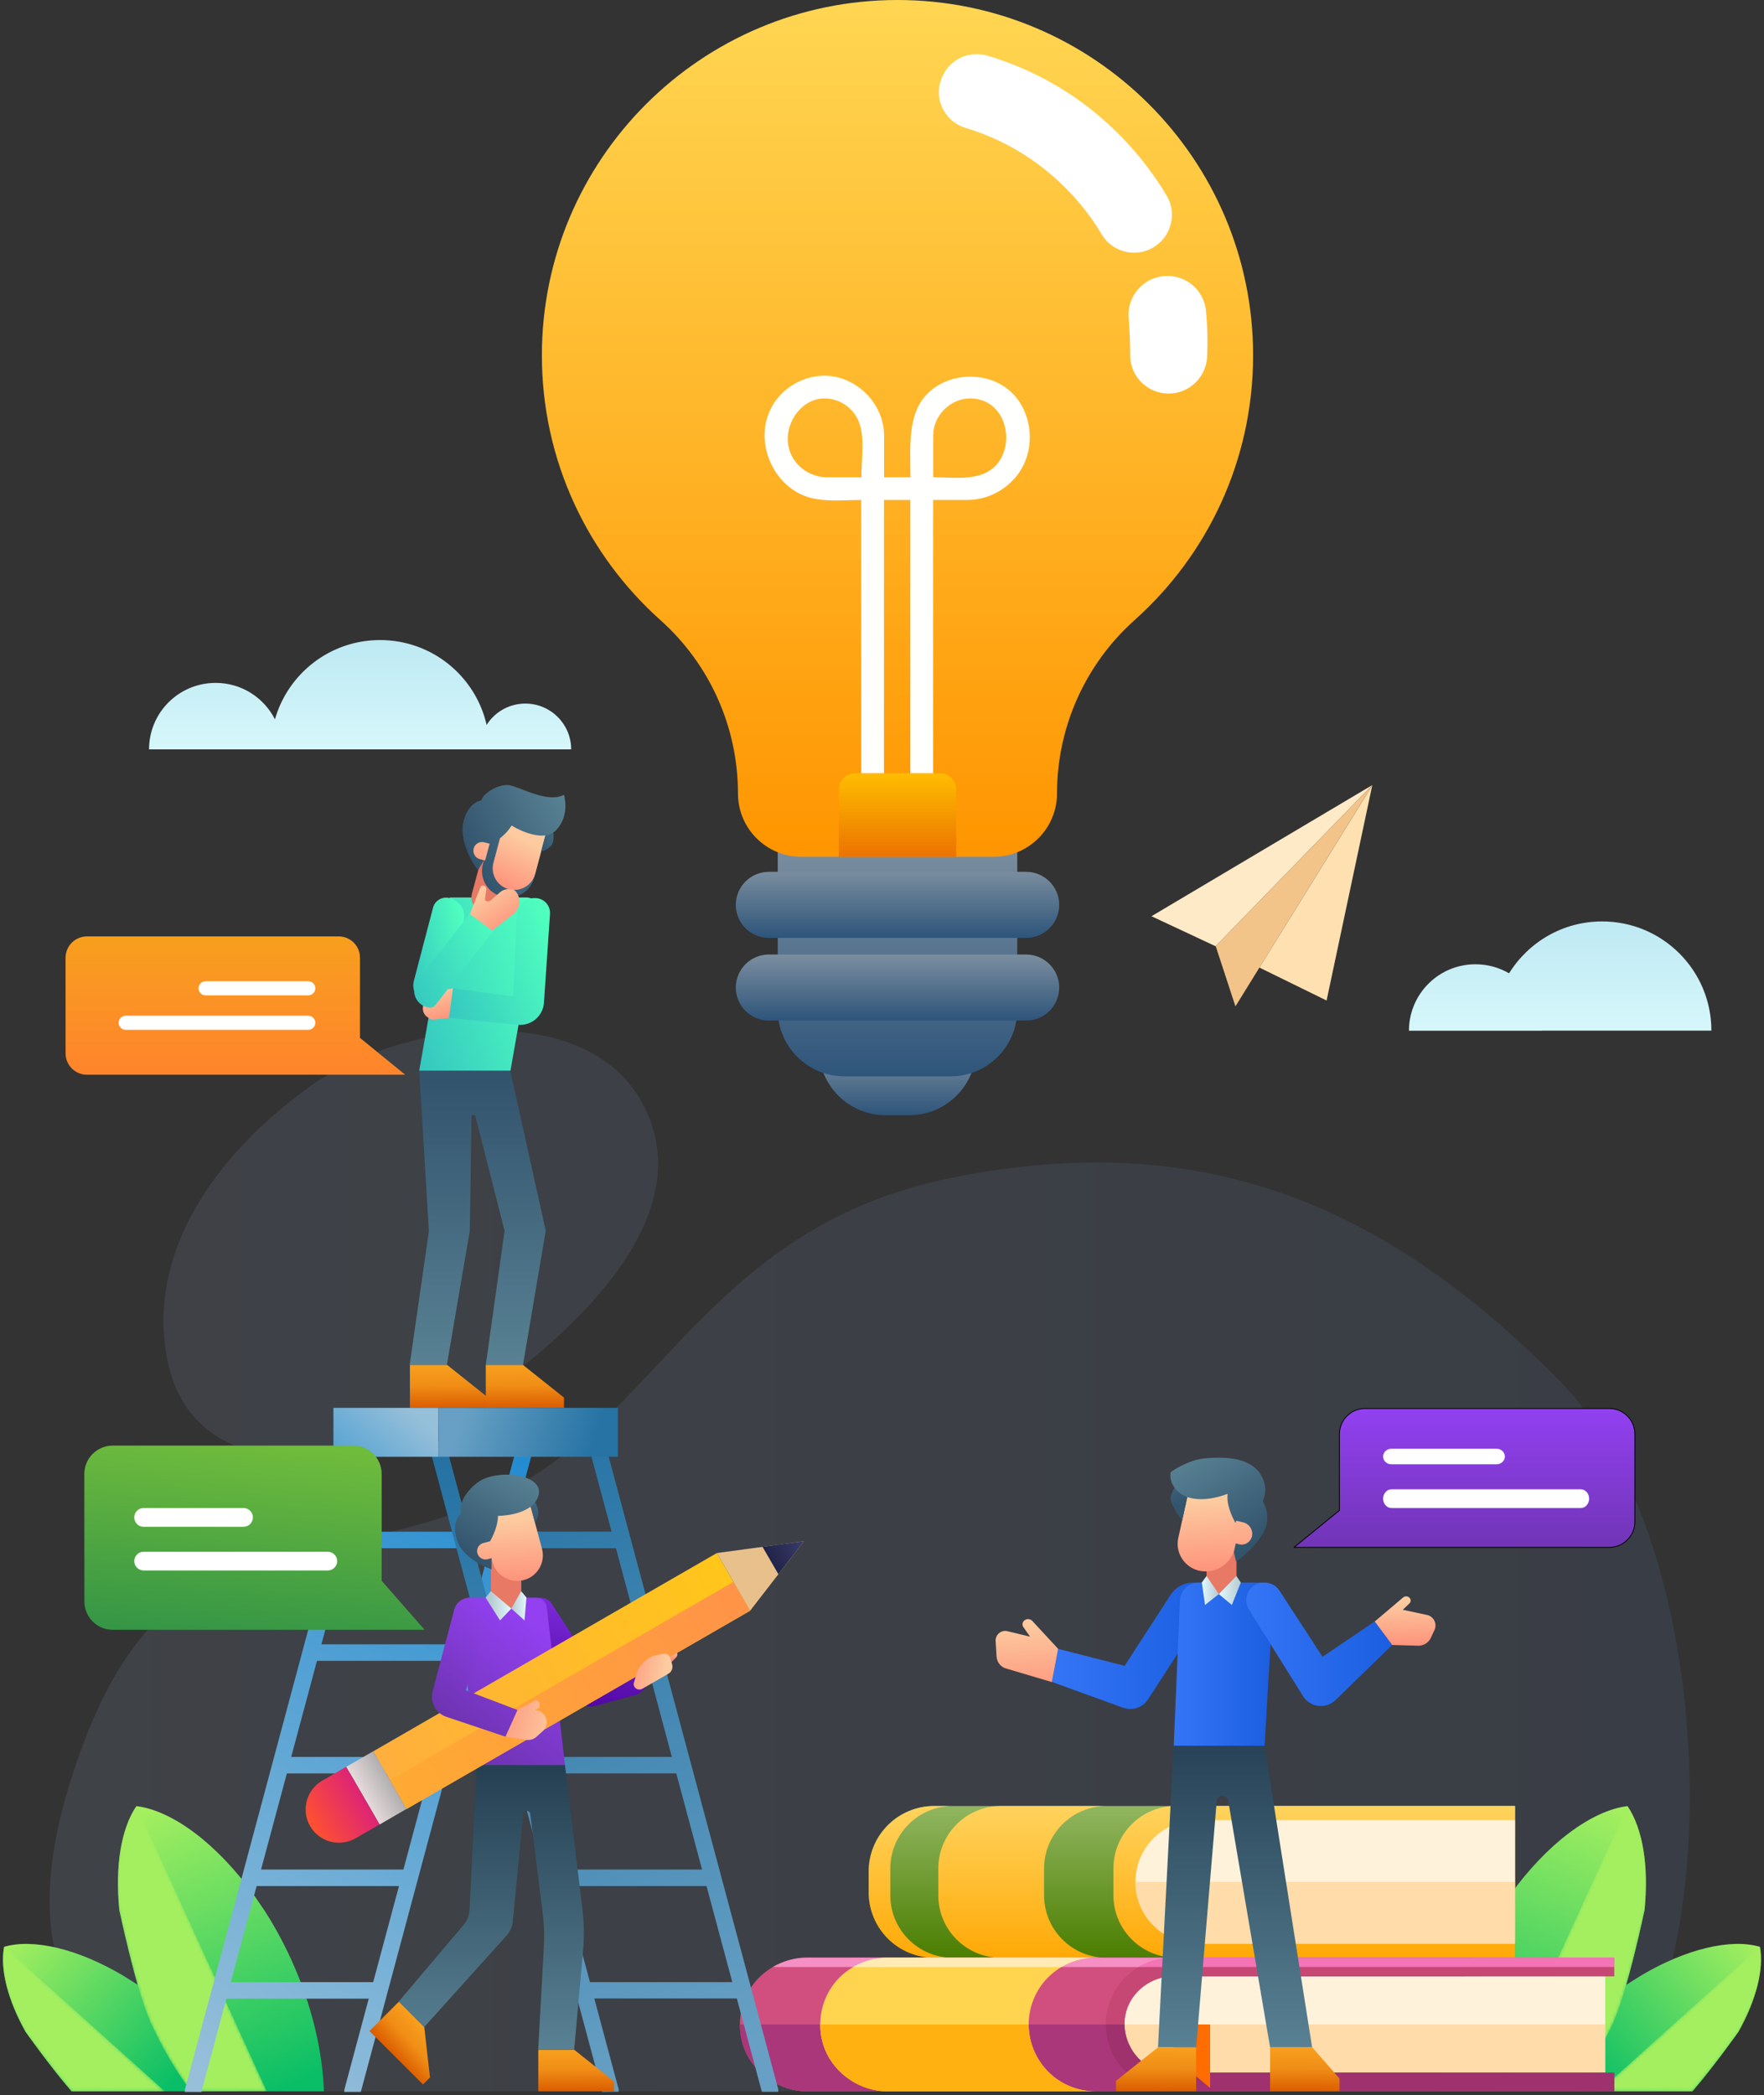 <svg xmlns="http://www.w3.org/2000/svg" width="565" height="671" viewBox="0 0 565 671" fill="none"><rect x="0" y="0" width="565" height="671" fill="#333333" stroke="none"/><path fill-rule="evenodd" clip-rule="evenodd" d="M98.655 669.82C31.948 669.82 0.97 638.531 22.812 569.637C50.735 481.607 96.749 507 157.527 479.884C211.286 455.881 225.383 393.425 304.645 377.283C383.907 361.14 442.869 384.78 499.411 442.126C559.402 502.949 549.146 670.303 504.524 669.789L98.655 669.82ZM53.549 435.294C62.413 481.244 124.007 468.185 150.206 450.379C176.404 432.573 228.499 391.067 204.721 351.557C185.904 320.299 128.545 326.677 98.655 348.413C68.766 370.148 46.984 401.225 53.549 435.294Z" fill="url(#paint0_linear)" fill-opacity="0.1"></path><path fill-rule="evenodd" clip-rule="evenodd" d="M88.067 230.393C92.242 215.732 105.734 205 121.738 205C138.377 205 152.323 216.608 155.863 232.177C158.465 228.066 163.033 225.345 168.266 225.345C176.374 225.345 182.939 231.905 182.939 240.007H156.74H90.336H47.74C47.74 228.247 57.27 218.724 69.038 218.724C77.358 218.694 84.558 223.471 88.067 230.393Z" fill="url(#paint1_linear)"></path><path fill-rule="evenodd" clip-rule="evenodd" d="M493.875 330.092H548.148C548.148 310.774 532.477 295.115 513.146 295.115C500.561 295.115 489.519 301.766 483.347 311.742C480.201 309.898 476.51 308.84 472.577 308.84C460.809 308.84 451.279 318.362 451.279 330.122H493.875V330.092Z" fill="url(#paint2_linear)"></path><path fill-rule="evenodd" clip-rule="evenodd" d="M461.232 669.816C461.625 657.089 465.044 642.186 471.73 627.524C474.271 621.992 477.115 616.793 480.201 611.986L483.74 606.817C495.508 590.493 509.757 579.882 521.284 578.461C526.215 585.777 528.151 597.778 526.759 611.714C526.759 611.714 521.314 637.803 516.655 647.99C512.964 656.031 508.608 663.408 503.858 669.816H461.232Z" fill="url(#paint3_linear)"></path><path fill-rule="evenodd" clip-rule="evenodd" d="M489.276 669.818C493.905 661.293 500.772 652.466 509.546 644.576C513.327 641.19 517.23 638.167 521.193 635.507L525.61 632.726C540.04 624.171 554.41 620.785 563.698 623.536C565.029 630.761 562.518 640.555 556.83 650.743C556.83 650.743 548.874 661.988 542.097 669.818H489.276Z" fill="url(#paint4_linear)"></path><mask id="mask0" maskUnits="userSpaceOnUse" x="512" y="623" width="52" height="47"><path fill-rule="evenodd" clip-rule="evenodd" d="M512.147 669.818L563.637 623.535C564.968 630.76 562.457 640.555 556.77 650.742C556.77 650.742 548.813 661.988 542.037 669.818H512.147Z" fill="url(#paint5_linear)"></path></mask><g mask="url(#mask0)"><path fill-rule="evenodd" clip-rule="evenodd" d="M512.147 669.818L563.637 623.535C564.968 630.76 562.457 640.555 556.77 650.742C556.77 650.742 548.813 661.988 542.037 669.818H512.147Z" fill="url(#paint6_linear)"></path></g><mask id="mask1" maskUnits="userSpaceOnUse" x="479" y="578" width="49" height="92"><path fill-rule="evenodd" clip-rule="evenodd" d="M479.535 669.817L521.253 578.432C526.184 585.747 528.121 597.749 526.729 611.685C526.729 611.685 521.283 637.773 516.625 647.961C512.934 656.002 508.577 663.378 503.828 669.787H479.535V669.817Z" fill="url(#paint7_linear)"></path></mask><g mask="url(#mask1)"><path fill-rule="evenodd" clip-rule="evenodd" d="M479.535 669.817L521.253 578.432C526.184 585.747 528.121 597.749 526.729 611.685C526.729 611.685 521.283 637.773 516.625 647.961C512.934 656.002 508.577 663.378 503.828 669.787H479.535V669.817Z" fill="url(#paint8_linear)"></path></g><path fill-rule="evenodd" clip-rule="evenodd" d="M103.738 669.818C103.344 657.091 99.926 642.188 93.24 627.526C90.699 621.994 87.855 616.795 84.769 611.988L81.23 606.819C69.461 590.494 55.212 579.884 43.686 578.463C38.755 585.779 36.819 597.78 38.211 611.716C38.211 611.716 43.656 637.805 48.315 647.992C52.006 656.033 56.362 663.41 61.112 669.818H103.738Z" fill="url(#paint9_linear)"></path><path fill-rule="evenodd" clip-rule="evenodd" d="M75.724 669.818C71.095 661.293 64.228 652.466 55.455 644.576C51.673 641.19 47.77 638.167 43.807 635.507L39.391 632.726C24.96 624.171 10.59 620.785 1.303 623.536C-0.029 630.761 2.482 640.555 8.17 650.743C8.17 650.743 16.126 661.988 22.903 669.818H75.724Z" fill="url(#paint10_linear)"></path><mask id="mask2" maskUnits="userSpaceOnUse" x="0" y="623" width="53" height="47"><path fill-rule="evenodd" clip-rule="evenodd" d="M52.823 669.818L1.333 623.535C0.002 630.76 2.513 640.555 8.2 650.742C8.2 650.742 16.157 661.988 22.933 669.818H52.823Z" fill="url(#paint11_linear)"></path></mask><g mask="url(#mask2)"><path fill-rule="evenodd" clip-rule="evenodd" d="M52.823 669.818L1.333 623.535C0.002 630.76 2.513 640.555 8.2 650.742C8.2 650.742 16.157 661.988 22.933 669.818H52.823Z" fill="url(#paint12_linear)"></path></g><mask id="mask3" maskUnits="userSpaceOnUse" x="37" y="578" width="49" height="92"><path fill-rule="evenodd" clip-rule="evenodd" d="M85.435 669.817L43.717 578.432C38.785 585.747 36.849 597.749 38.241 611.685C38.241 611.685 43.686 637.773 48.345 647.961C52.036 656.002 56.392 663.378 61.142 669.787H85.435V669.817Z" fill="url(#paint13_linear)"></path></mask><g mask="url(#mask3)"><path fill-rule="evenodd" clip-rule="evenodd" d="M85.435 669.817L43.717 578.432C38.785 585.747 36.849 597.749 38.241 611.685C38.241 611.685 43.686 637.773 48.345 647.961C52.036 656.002 56.392 663.378 61.142 669.787H85.435V669.817Z" fill="url(#paint14_linear)"></path></g><path fill-rule="evenodd" clip-rule="evenodd" d="M485.253 578.434V627.013C485.253 627.013 351.839 627.013 299.199 627.013C293.633 627.013 288.278 624.807 284.345 620.877C280.413 616.947 278.204 611.596 278.204 606.034C278.204 603.827 278.204 601.62 278.204 599.413C278.204 593.851 280.413 588.5 284.345 584.57C288.278 580.64 293.633 578.434 299.199 578.434C351.869 578.434 485.253 578.434 485.253 578.434Z" fill="url(#paint15_linear)"></path><path fill-rule="evenodd" clip-rule="evenodd" d="M376.646 627.012C365.604 627.012 356.619 618.064 356.619 607V598.415C356.619 587.381 365.574 578.402 376.646 578.402H485.283V627.012H376.646Z" fill="url(#paint16_linear)"></path><path fill-rule="evenodd" clip-rule="evenodd" d="M299.23 578.434H305.19C294.147 578.434 285.162 587.382 285.162 598.446V607.031C285.162 618.065 294.117 627.044 305.19 627.044H299.23C293.663 627.044 288.309 624.837 284.376 620.907C280.443 616.977 278.235 611.626 278.235 606.064C278.235 603.857 278.235 601.65 278.235 599.444C278.235 593.881 280.443 588.53 284.376 584.601C288.309 580.64 293.663 578.434 299.23 578.434Z" fill="url(#paint17_linear)"></path><path fill-rule="evenodd" clip-rule="evenodd" d="M354.441 578.434C343.398 578.434 334.413 587.382 334.413 598.446V607.031C334.413 618.065 343.368 627.044 354.441 627.044H320.558C309.516 627.044 300.531 618.096 300.531 607.031V598.446C300.531 587.412 309.485 578.434 320.558 578.434H354.441Z" fill="url(#paint18_linear)"></path><path fill-rule="evenodd" clip-rule="evenodd" d="M405.9 627.012V669.818H258.359C249.948 669.787 241.629 664.406 238.422 656.244C235.881 649.775 236.728 642.066 240.691 636.323C244.594 630.609 251.37 627.042 258.359 627.012H405.9Z" fill="#D14F7F"></path><path opacity="0.8" fill-rule="evenodd" clip-rule="evenodd" d="M405.9 630.005H247.498C250.765 628.101 254.516 627.013 258.358 626.982H405.87L405.9 630.005Z" fill="#FF9FD4"></path><path fill-rule="evenodd" clip-rule="evenodd" d="M405.9 648.416V669.819H258.359C249.948 669.789 241.629 664.408 238.422 656.246C237.454 653.767 236.97 651.076 236.97 648.416H405.9Z" fill="#AA3779"></path><path fill-rule="evenodd" clip-rule="evenodd" d="M350.901 627.012C345.214 627.012 339.768 629.279 335.745 633.269C331.721 637.29 329.482 642.731 329.482 648.415C329.482 654.098 331.751 659.539 335.745 663.56C339.768 667.581 345.214 669.818 350.901 669.818C391.802 669.818 284.103 669.818 284.103 669.818C275.693 669.787 267.374 664.406 264.167 656.244C261.626 649.775 262.473 642.066 266.436 636.323C270.339 630.609 277.115 627.042 284.103 627.012C284.103 627.012 391.802 627.012 350.901 627.012Z" fill="#FFD44E"></path><path opacity="0.8" fill-rule="evenodd" clip-rule="evenodd" d="M273.212 630.005C276.48 628.101 280.231 627.013 284.073 626.982C284.073 626.982 391.772 626.982 350.871 626.982C346.998 626.982 343.217 628.04 339.919 630.005H273.212Z" fill="#FFF1CB"></path><path fill-rule="evenodd" clip-rule="evenodd" d="M329.482 648.416C329.482 654.099 331.751 659.541 335.744 663.561C339.768 667.582 345.214 669.819 350.901 669.819C391.802 669.819 284.103 669.819 284.103 669.819C275.693 669.789 267.374 664.408 264.167 656.246C263.199 653.767 262.715 651.076 262.715 648.416H329.482Z" fill="#FFB112"></path><path fill-rule="evenodd" clip-rule="evenodd" d="M485.253 582.967H383.453C372.532 582.967 363.668 591.824 363.668 602.737C363.668 613.65 372.532 622.508 383.453 622.508C417.911 622.508 485.253 622.508 485.253 622.508V582.967Z" fill="#FFF2DA"></path><path fill-rule="evenodd" clip-rule="evenodd" d="M363.789 604.793V602.707H485.253V622.478H383.453C373.258 622.478 364.848 614.739 363.789 604.793Z" fill="#FFDCA9"></path><path fill-rule="evenodd" clip-rule="evenodd" d="M514.144 632.998C514.144 632.998 414.613 632.998 375.587 632.998C371.503 632.998 367.57 634.63 364.666 637.502C361.762 640.404 360.158 644.304 360.158 648.415C360.158 652.496 361.792 656.426 364.666 659.328C367.57 662.231 371.473 663.833 375.587 663.833C414.613 663.833 514.144 663.833 514.144 663.833V632.998Z" fill="#FFF2DA"></path><path fill-rule="evenodd" clip-rule="evenodd" d="M360.31 650.472V648.416H514.174V663.833H375.617C371.533 663.833 367.6 662.201 364.696 659.329C362.276 656.911 360.733 653.797 360.31 650.472Z" fill="#FFDCA9"></path><path fill-rule="evenodd" clip-rule="evenodd" d="M517.048 663.832V669.818H375.557C367.147 669.787 358.827 664.406 355.621 656.244C353.079 649.775 353.926 642.066 357.89 636.323C361.792 630.609 368.569 627.042 375.557 627.012H517.048V632.997H511.058H375.557C368.932 633.028 362.609 637.713 360.733 644.122C358.706 651.105 362.306 659.358 369.204 662.472C371.201 663.379 373.379 663.832 375.557 663.832H517.048Z" fill="#C74774"></path><path opacity="0.8" fill-rule="evenodd" clip-rule="evenodd" d="M517.048 630.005H364.666C367.933 628.101 371.685 627.013 375.527 626.982H517.018L517.048 630.005Z" fill="#FF80C7"></path><path fill-rule="evenodd" clip-rule="evenodd" d="M360.158 648.416C360.249 654.22 363.668 659.994 369.204 662.473C371.201 663.38 373.379 663.833 375.557 663.833H517.048V669.819H375.557C367.147 669.789 358.827 664.408 355.621 656.246C354.652 653.767 354.168 651.076 354.168 648.416H360.158Z" fill="#9E316E"></path><path fill-rule="evenodd" clip-rule="evenodd" d="M375.92 648.416H387.597V668.761L381.759 663.833L375.92 668.761V648.416Z" fill="#FF6C00"></path><path fill-rule="evenodd" clip-rule="evenodd" d="M172.471 292.093C172.683 290.944 172.35 289.765 171.594 288.858C170.838 287.951 169.718 287.438 168.569 287.438H144.064L134.262 342.97H163.486C163.486 342.97 170.112 305.424 172.471 292.093Z" fill="url(#paint19_linear)"></path><path fill-rule="evenodd" clip-rule="evenodd" d="M134.263 342.971L137.379 394.211L131.207 437.168H143.127L150.478 394.211C150.478 394.211 150.932 362.288 151.022 357.632C151.022 357.33 151.295 357.058 151.597 357.058C151.93 357.058 152.202 357.27 152.293 357.602C153.473 362.167 161.611 394.211 161.611 394.211L155.591 437.168H167.51L174.801 394.211L163.456 342.971H134.263Z" fill="url(#paint20_linear)"></path><path fill-rule="evenodd" clip-rule="evenodd" d="M164.606 275.014L154.865 272.414C154.865 272.414 152.656 280.637 151.174 286.139C150.448 288.829 152.051 291.58 154.744 292.306C157.436 293.031 160.189 291.429 160.915 288.738C162.397 283.267 164.606 275.014 164.606 275.014Z" fill="#E87965"></path><path fill-rule="evenodd" clip-rule="evenodd" d="M158.979 260.715L175.376 265.098C175.376 265.098 172.956 274.107 171.08 281.15C169.87 285.685 165.211 288.375 160.673 287.136C156.135 285.927 153.443 281.271 154.683 276.737C156.559 269.723 158.979 260.715 158.979 260.715Z" fill="url(#paint21_linear)"></path><path fill-rule="evenodd" clip-rule="evenodd" d="M161.52 263.314L174.892 266.882C174.892 266.882 172.925 274.197 171.413 279.911C170.414 283.599 166.633 285.775 162.942 284.808C159.251 283.81 157.073 280.032 158.041 276.344C159.554 270.63 161.52 263.314 161.52 263.314Z" fill="url(#paint22_linear)"></path><path fill-rule="evenodd" clip-rule="evenodd" d="M177.161 266.125C177.161 266.125 177.796 269.511 176.465 270.962C175.134 272.413 173.319 272.685 173.319 272.685L175.073 266.125H177.161Z" fill="url(#paint23_linear)"></path><path fill-rule="evenodd" clip-rule="evenodd" d="M157.375 270.388C157.375 270.388 161.792 267.97 163.849 264.403C163.849 264.403 173.682 270.6 178.189 265.824C182.667 261.047 180.64 254.548 180.64 254.548C175.315 257.42 166.3 251.887 163.063 251.464C159.523 251.011 154.501 254.306 154.199 256.331C154.199 256.331 149.661 256.845 148.3 263.828C147.422 268.333 150.175 275.134 153.14 278.702L154.985 275.497L157.375 270.388Z" fill="url(#paint24_linear)"></path><path fill-rule="evenodd" clip-rule="evenodd" d="M156.831 270.238C156.831 270.238 156.045 270.026 155.137 269.784C154.411 269.603 153.655 269.693 153.019 270.056C152.384 270.419 151.9 271.023 151.718 271.749C151.537 272.475 151.628 273.23 151.991 273.865C152.354 274.5 152.959 274.984 153.685 275.165C154.592 275.407 155.379 275.618 155.379 275.618L156.831 270.238Z" fill="url(#paint25_linear)"></path><path fill-rule="evenodd" clip-rule="evenodd" d="M143.217 437.168L156.347 447.628V450.892H131.298V437.168H143.217Z" fill="url(#paint26_linear)"></path><path fill-rule="evenodd" clip-rule="evenodd" d="M167.51 437.168L180.64 447.628V450.892H155.591V437.168H167.51Z" fill="url(#paint27_linear)"></path><path fill-rule="evenodd" clip-rule="evenodd" d="M143.429 287.529C145.153 287.771 146.726 288.738 147.695 290.189C148.663 291.64 148.935 293.454 148.451 295.147C146.333 302.614 143.036 314.252 141.644 319.21C141.251 320.631 139.98 321.598 138.498 321.628C136.622 321.659 134.837 320.812 133.657 319.331C132.508 317.85 132.084 315.915 132.568 314.101C134.474 306.816 137.257 296.205 138.71 290.673C139.254 288.617 141.281 287.257 143.429 287.529Z" fill="url(#paint28_linear)"></path><path fill-rule="evenodd" clip-rule="evenodd" d="M172.018 287.68C170.414 287.468 168.811 287.921 167.571 288.98C166.33 290.007 165.604 291.519 165.513 293.121C165.12 302.523 164.394 319.149 164.394 319.149L145.063 316.549L143.792 325.981C143.792 325.981 156.952 327.311 165.816 328.218C167.873 328.43 169.93 327.795 171.534 326.465C173.107 325.135 174.105 323.2 174.226 321.144C174.801 312.71 175.708 299.59 176.162 292.758C176.344 290.219 174.529 288.012 172.018 287.68Z" fill="url(#paint29_linear)"></path><path fill-rule="evenodd" clip-rule="evenodd" d="M145.063 316.551C145.063 316.551 142.763 316.883 140.434 317.246C137.56 317.669 135.442 320.118 135.442 323.02C135.442 324.169 136.017 325.227 136.985 325.831C137.197 325.952 137.409 326.104 137.59 326.224C138.014 326.497 138.528 326.617 139.042 326.557C140.555 326.376 143.792 326.013 143.792 326.013L145.063 316.551Z" fill="url(#paint30_linear)"></path><path fill-rule="evenodd" clip-rule="evenodd" d="M161.611 293.454C161.611 293.454 143.61 316.58 139.526 321.84C139.012 322.505 138.195 322.838 137.378 322.717C135.442 322.445 133.778 321.175 133.052 319.361C132.326 317.547 132.599 315.492 133.809 313.95C140.615 305.244 150.932 292.033 150.932 292.033L161.611 293.454Z" fill="url(#paint31_linear)"></path><path fill-rule="evenodd" clip-rule="evenodd" d="M150.478 292.759C150.478 292.759 152.989 286.471 153.897 284.203C154.078 283.75 154.592 283.508 155.046 283.689C155.53 283.871 155.833 284.355 155.772 284.868C155.621 286.108 155.318 288.224 155.318 288.224C155.53 288.496 155.833 288.677 156.196 288.708C156.529 288.738 156.892 288.647 157.134 288.405C157.981 287.68 159.221 286.592 160.129 285.806C160.915 285.11 161.944 284.748 163.003 284.778C163.214 284.778 163.396 284.778 163.608 284.778C164.273 284.778 164.878 285.11 165.302 285.624C167.026 287.861 166.603 291.035 164.394 292.789C161.339 295.177 157.648 298.079 157.648 298.079L150.478 292.759Z" fill="url(#paint32_linear)"></path><path fill-rule="evenodd" clip-rule="evenodd" d="M59.206 670C59.206 669.697 59.206 669.395 59.267 669.123L114.387 463.528C114.538 463.165 114.689 462.772 114.931 462.5C115.325 462.047 115.869 461.744 116.444 461.624C116.837 461.563 117.23 461.624 117.624 461.654C117.987 461.805 118.38 461.956 118.652 462.198C119.106 462.591 119.409 463.135 119.53 463.709C119.62 464.223 119.56 464.374 119.499 464.888L112.632 490.584H158.223L165.483 463.528C165.635 463.165 165.786 462.772 166.028 462.5C166.421 462.047 166.966 461.744 167.54 461.624C167.934 461.563 168.327 461.624 168.72 461.654C169.204 461.835 169.356 461.865 169.749 462.198C170.354 462.712 170.687 463.498 170.656 464.314C170.656 464.526 170.596 464.707 170.566 464.888L124.128 638.107C124.128 638.137 124.098 638.198 124.098 638.228L115.567 670H110.272C110.272 669.697 110.272 669.425 110.333 669.123L118.108 640.132H72.517L64.5 670.03L59.206 670ZM127.789 604.068H82.198L73.939 634.842H119.53L127.789 604.068ZM137.469 568.003H91.879L83.62 598.778H129.21L137.469 568.003ZM147.12 531.939H101.529L93.27 562.713H138.861L147.12 531.939ZM156.801 495.874H111.21L102.951 526.649H148.542L156.801 495.874Z" fill="url(#paint33_linear)"></path><path fill-rule="evenodd" clip-rule="evenodd" d="M192.892 669.999L137.893 464.888C137.802 464.374 137.742 464.223 137.863 463.709C138.014 462.923 138.528 462.228 139.224 461.865C139.708 461.623 139.859 461.623 140.374 461.562C140.585 461.562 140.767 461.593 140.979 461.593C141.735 461.835 142.461 462.258 142.824 462.953C142.915 463.134 142.975 463.316 143.036 463.497L150.296 490.553H195.887L188.99 464.888C188.899 464.374 188.838 464.223 188.959 463.709C189.111 462.923 189.625 462.228 190.321 461.865C190.805 461.623 190.956 461.623 191.47 461.562C191.682 461.562 191.863 461.593 192.075 461.593C192.832 461.835 193.558 462.258 193.921 462.953C194.011 463.134 194.072 463.316 194.132 463.497L249.253 669.093C249.283 669.395 249.313 669.697 249.283 669.969H244.019L236.002 640.072H190.351L198.126 669.062C198.156 669.365 198.186 669.667 198.186 669.939L192.892 669.999ZM226.291 604.067H180.7L188.959 634.842H234.55L226.291 604.067ZM216.61 568.003H171.019L179.278 598.777H224.869L216.61 568.003ZM206.96 531.938H161.339L169.598 562.713H215.188L206.96 531.938ZM197.279 495.874H151.688L159.947 526.648H205.538L197.279 495.874Z" fill="url(#paint34_linear)"></path><path d="M140.434 450.922H106.793V466.581H140.434V450.922Z" fill="url(#paint35_linear)"></path><path d="M197.914 450.922H140.464V466.581H197.914V450.922Z" fill="url(#paint36_linear)"></path><path fill-rule="evenodd" clip-rule="evenodd" d="M312.662 335.826H262.261C262.261 341.509 264.5 346.921 268.523 350.941C272.547 354.962 277.962 357.199 283.65 357.199H291.243C296.93 357.199 302.346 354.962 306.369 350.941C310.393 346.921 312.662 341.479 312.662 335.826Z" fill="url(#paint37_linear)"></path><path fill-rule="evenodd" clip-rule="evenodd" d="M325.822 271.527H249.101V323.372C249.101 335.192 258.691 344.745 270.49 344.745H304.433C316.262 344.745 325.822 335.162 325.822 323.372V271.527Z" fill="url(#paint38_linear)"></path><path fill-rule="evenodd" clip-rule="evenodd" d="M236.365 254.115C236.365 232.923 227.35 212.76 211.558 198.642C188.233 177.783 173.561 147.493 173.561 113.817C173.561 50.998 224.597 0 287.461 0C350.326 0 401.362 50.998 401.362 113.817C401.362 147.523 386.69 177.814 363.365 198.642C347.573 212.76 338.558 232.954 338.558 254.115C338.558 265.33 329.452 274.429 318.228 274.429C300.379 274.429 274.574 274.429 256.755 274.429C245.471 274.46 236.365 265.36 236.365 254.115Z" fill="url(#paint39_linear)"></path><path fill-rule="evenodd" clip-rule="evenodd" d="M361.489 101.784C361.036 95.919 364.726 90.538 370.384 88.876H370.414C373.953 87.848 377.795 88.422 380.851 90.478C383.906 92.533 385.903 95.859 386.266 99.547C386.508 102.026 386.659 104.505 386.72 106.983C386.78 109.432 386.75 111.85 386.629 114.299C386.448 118.048 384.542 121.524 381.486 123.731C378.431 125.938 374.528 126.603 370.928 125.575C365.604 124.063 361.943 119.227 361.973 113.694C362.004 109.704 361.792 105.472 361.489 101.784Z" fill="white"></path><path fill-rule="evenodd" clip-rule="evenodd" d="M301.196 26.361C302.013 23.186 304.1 20.466 306.944 18.864C309.818 17.261 313.206 16.899 316.322 17.836C326.699 20.95 336.592 25.726 345.456 32.044C356.831 40.146 366.511 50.666 373.651 62.607C375.527 65.72 375.89 69.529 374.619 72.945C373.379 76.361 370.656 79.052 367.207 80.261C361.792 82.135 355.802 79.989 352.867 75.061C344.518 61.065 331.6 49.759 316.413 43.501C314.053 42.534 311.664 41.687 309.243 40.962C303.072 39.087 299.472 32.709 301.075 26.482C301.166 26.451 301.166 26.421 301.196 26.361Z" fill="white"></path><path fill-rule="evenodd" clip-rule="evenodd" d="M339.254 289.817C339.254 283.982 334.504 279.236 328.665 279.236C308.789 279.236 266.133 279.236 246.257 279.236C240.419 279.236 235.669 283.982 235.669 289.817C235.669 295.651 240.419 300.397 246.257 300.397H328.665C334.504 300.397 339.254 295.651 339.254 289.817Z" fill="url(#paint40_linear)"></path><path fill-rule="evenodd" clip-rule="evenodd" d="M339.254 316.297C339.254 310.463 334.504 305.717 328.665 305.717H246.257C240.419 305.717 235.669 310.463 235.669 316.297C235.669 322.132 240.419 326.878 246.257 326.878H328.665C334.504 326.878 339.254 322.132 339.254 316.297Z" fill="url(#paint41_linear)"></path><path fill-rule="evenodd" clip-rule="evenodd" d="M306.278 252.876C306.278 249.974 303.919 247.646 301.045 247.646C293.875 247.646 281.078 247.646 273.908 247.646C271.004 247.646 268.675 250.004 268.675 252.876V274.461H306.309C306.278 274.461 306.278 260.676 306.278 252.876Z" fill="url(#paint42_linear)"></path><path fill-rule="evenodd" clip-rule="evenodd" d="M264.288 120.316C274.241 120.498 283.105 129.144 283.166 139.422V152.874H291.606C291.606 143.201 290.608 133.164 296.567 126.604C303.526 118.956 317.018 118.533 324.4 126.09C330.027 131.834 331.388 141.205 328.03 148.521C324.884 155.414 317.623 160.099 309.939 160.129H298.867V247.615H291.576V160.129H283.135V247.615H275.844V160.129C269.854 160.129 263.683 160.885 258.298 159.041C247.891 155.474 241.72 142.233 246.56 131.562C249.555 124.911 256.543 120.377 263.985 120.316C264.106 120.316 264.197 120.316 264.288 120.316ZM263.895 127.602C255.424 127.753 249.343 138.485 253.851 146.465C256.029 150.335 260.325 152.844 264.863 152.874H275.905C275.905 146.798 277.055 140.087 275.088 135.099C273.303 130.625 268.947 127.572 263.895 127.602ZM310.574 127.602C304.433 127.723 298.927 132.983 298.897 139.452V152.874C305.522 152.874 312.964 154.083 317.956 150.002C325.67 143.684 322.917 127.813 310.907 127.602C310.726 127.602 310.726 127.602 310.574 127.602Z" fill="#FFFFFE"></path><path fill-rule="evenodd" clip-rule="evenodd" d="M382.122 506.88C379.218 506.88 376.525 508.361 374.952 510.78C370.172 518.186 360.219 533.543 360.219 533.543L338.921 528.101L336.894 538.682C336.894 538.682 351.627 544.002 359.674 546.935C362.669 548.023 366.028 546.905 367.752 544.214C373.681 535.085 386.418 515.405 386.418 515.405V506.85C386.448 506.88 384.3 506.88 382.122 506.88Z" fill="url(#paint43_linear)"></path><path fill-rule="evenodd" clip-rule="evenodd" d="M407.867 511.051C407.927 509.962 407.534 508.904 406.808 508.118C406.052 507.332 405.023 506.879 403.934 506.879H383.967C380.7 506.879 378.038 509.448 377.917 512.683C377.342 526.287 375.95 559.117 375.95 559.117H405.053C405.023 559.117 407.141 523.445 407.867 511.051Z" fill="url(#paint44_linear)"></path><path fill-rule="evenodd" clip-rule="evenodd" d="M375.92 559.117L370.898 655.733H383.12C383.12 655.733 388.777 587.927 389.715 576.772C389.776 575.895 390.532 575.23 391.409 575.23C391.5 575.23 391.591 575.23 391.712 575.23C392.529 575.23 393.255 575.834 393.376 576.651C395.191 587.382 406.808 655.763 406.808 655.763H420.27L405.023 559.147H375.92V559.117Z" fill="url(#paint45_linear)"></path><path fill-rule="evenodd" clip-rule="evenodd" d="M396.038 487.832H386.448V506.877L390.381 510.565L396.038 506.877V487.832Z" fill="#E87965"></path><path fill-rule="evenodd" clip-rule="evenodd" d="M390.381 510.566L394.556 514.042L397.43 506.848L396.008 504.762L390.381 510.566Z" fill="url(#paint46_linear)"></path><path fill-rule="evenodd" clip-rule="evenodd" d="M390.381 510.566L385.964 514.042L384.935 506.848L386.448 504.762L390.381 510.566Z" fill="url(#paint47_linear)"></path><path fill-rule="evenodd" clip-rule="evenodd" d="M399.638 476.95L381.547 473.746C381.547 473.746 379.187 484.448 377.402 492.579C376.888 494.937 377.342 497.386 378.703 499.381C380.034 501.376 382.152 502.737 384.512 503.16C389.564 504.037 394.435 500.802 395.524 495.784C397.278 487.682 399.638 476.95 399.638 476.95Z" fill="url(#paint48_linear)"></path><path fill-rule="evenodd" clip-rule="evenodd" d="M376.253 476.438C376.253 476.438 374.589 478.795 375.073 480.821C375.557 482.846 378.612 487.048 378.612 487.048L380.549 478.191L376.253 476.438Z" fill="url(#paint49_linear)"></path><path fill-rule="evenodd" clip-rule="evenodd" d="M396.855 489.647C396.855 489.647 392.559 483.511 393.194 478.432C393.194 478.432 383.423 482.604 377.645 478.009C375.89 476.618 374.438 474.109 374.982 471.479C374.982 471.479 380.398 467.519 386.115 467.065C391.803 466.612 399.971 466.491 403.692 472.114C406.717 476.709 404.448 480.82 404.448 480.82C404.448 480.82 407.353 485.204 405.053 490.101C402.573 495.452 395.917 500.167 395.917 500.167L395.191 497.144L396.855 489.647Z" fill="url(#paint50_linear)"></path><path fill-rule="evenodd" clip-rule="evenodd" d="M395.947 487.047C395.947 487.047 397.006 487.319 398.246 487.621C399.245 487.863 400.062 488.498 400.576 489.375C401.09 490.251 401.211 491.309 400.939 492.277C400.425 494 398.64 495.058 396.885 494.604C395.403 494.242 393.981 493.879 393.981 493.879L395.947 487.047Z" fill="url(#paint51_linear)"></path><path fill-rule="evenodd" clip-rule="evenodd" d="M338.921 528.1C338.921 528.1 333.264 521.993 330.662 519.182C330.329 518.819 329.845 518.607 329.361 518.577C328.847 518.547 328.363 518.758 328 519.091C327.425 519.635 327.334 520.512 327.788 521.147C328.666 522.386 329.936 524.2 329.936 524.2C329.936 524.2 325.913 523.233 322.676 522.447C321.738 522.205 320.739 522.447 319.983 523.081C319.227 523.716 318.834 524.653 318.894 525.621C318.985 527.253 319.106 529.097 319.197 530.609C319.318 532.362 320.497 533.904 322.222 534.387C327.183 535.869 336.894 538.741 336.894 538.741L338.921 528.1Z" fill="url(#paint52_linear)"></path><path fill-rule="evenodd" clip-rule="evenodd" d="M370.898 655.732L357.436 666.464V669.82H383.12V655.732H370.898Z" fill="url(#paint53_linear)"></path><path fill-rule="evenodd" clip-rule="evenodd" d="M406.808 655.732V669.82H429.043V665.739L420.3 655.732H406.808Z" fill="url(#paint54_linear)"></path><path fill-rule="evenodd" clip-rule="evenodd" d="M405.053 506.88C406.989 506.88 408.774 507.847 409.803 509.449C413.796 515.616 423.598 530.641 423.598 530.641L440.328 519.304L445.924 526.832C445.924 526.832 434.943 537.503 427.803 544.486C426.321 545.907 424.294 546.602 422.267 546.36C420.24 546.119 418.425 544.97 417.336 543.216C412.586 535.629 405.114 523.658 400.031 515.526C398.942 513.772 398.882 511.566 399.88 509.782C400.878 507.968 402.784 506.85 404.841 506.85C404.902 506.88 404.962 506.88 405.053 506.88Z" fill="url(#paint55_linear)"></path><path fill-rule="evenodd" clip-rule="evenodd" d="M440.328 519.334C440.328 519.334 446.681 513.953 449.434 511.625C449.736 511.353 450.16 511.232 450.583 511.293C451.007 511.353 451.37 511.565 451.612 511.927C451.975 512.441 451.884 513.137 451.43 513.56C450.583 514.376 449.313 515.585 449.313 515.585C449.313 515.585 453.609 516.492 457.057 517.248C458.086 517.46 458.933 518.125 459.417 519.062C459.871 519.999 459.901 521.087 459.478 522.024C459.084 522.871 458.661 523.778 458.298 524.564C457.572 526.136 455.968 527.133 454.244 527.103C450.916 527.012 445.924 526.861 445.924 526.861L440.328 519.334Z" fill="url(#paint56_linear)"></path><path fill-rule="evenodd" clip-rule="evenodd" d="M523.645 459.332C523.645 457.151 522.788 455.075 521.23 453.517C519.697 451.986 517.593 451.104 515.411 451.104H437.198C435.016 451.104 432.938 451.96 431.379 453.517C429.847 455.049 428.963 457.151 428.963 459.332C428.963 468.988 428.963 483.757 428.963 483.757L414.417 495.593H515.385C519.931 495.593 523.594 491.907 523.594 487.391C523.645 479.396 523.645 467.326 523.645 459.332Z" fill="url(#paint57_linear)"></path><path d="M515.437 495.723H414.469C414.417 495.723 414.365 495.697 414.339 495.645C414.313 495.593 414.339 495.542 414.391 495.49L428.886 483.679V459.332C428.886 457.1 429.743 455.023 431.327 453.44C432.912 451.857 434.99 451 437.224 451H515.437C517.671 451 519.749 451.857 521.334 453.44C522.918 455.023 523.775 457.1 523.775 459.332V487.391C523.775 491.986 520.035 495.723 515.437 495.723ZM414.833 495.464H515.437C519.905 495.464 523.516 491.83 523.516 487.391V459.332C523.516 457.178 522.684 455.153 521.152 453.622C519.619 452.09 517.593 451.26 515.437 451.26H437.224C435.068 451.26 433.042 452.09 431.509 453.622C429.977 455.153 429.145 457.178 429.145 459.332V483.757C429.145 483.809 429.119 483.835 429.093 483.861L414.833 495.464Z" fill="black"></path><path fill-rule="evenodd" clip-rule="evenodd" d="M21 306.741C21 304.933 21.711 303.211 23.003 301.92C24.274 300.65 26.019 299.918 27.828 299.918H108.494C112.264 299.918 115.301 302.974 115.301 306.719V332.419L129.775 344.214H27.828C26.019 344.214 24.296 343.504 23.003 342.212C21.732 340.942 21 339.199 21 337.391V306.741Z" fill="url(#paint58_linear)"></path><path fill-rule="evenodd" clip-rule="evenodd" d="M63.584 316.535C63.584 315.933 63.821 315.352 64.252 314.943C64.682 314.512 65.242 314.275 65.846 314.275C72.523 314.275 92.059 314.275 98.737 314.275C99.34 314.275 99.921 314.512 100.331 314.943C100.761 315.373 100.998 315.933 100.998 316.535C100.998 317.138 100.761 317.719 100.331 318.128C99.9 318.559 99.34 318.795 98.737 318.795C92.059 318.795 72.523 318.795 65.846 318.795C65.242 318.795 64.661 318.559 64.252 318.128C63.842 317.719 63.584 317.138 63.584 316.535Z" fill="white"></path><path fill-rule="evenodd" clip-rule="evenodd" d="M37.995 327.576C37.995 326.974 38.232 326.393 38.663 325.984C39.093 325.553 39.653 325.316 40.256 325.316C50.078 325.316 88.915 325.316 98.737 325.316C99.34 325.316 99.921 325.553 100.331 325.984C100.761 326.414 100.998 326.974 100.998 327.576C100.998 328.179 100.761 328.76 100.331 329.169C99.9 329.6 99.34 329.836 98.737 329.836C88.915 329.836 50.078 329.836 40.256 329.836C39.653 329.836 39.072 329.6 38.663 329.169C38.253 328.739 37.995 328.179 37.995 327.576Z" fill="white"></path><path fill-rule="evenodd" clip-rule="evenodd" d="M27 472.088C27 469.68 27.946 467.386 29.666 465.666C31.357 463.975 33.678 463 36.086 463H113.185C118.201 463 122.242 467.071 122.242 472.059V506.29L136 522H36.086C31.07 522 27.029 517.929 27.029 512.941C27 501.875 27 483.183 27 472.088Z" fill="url(#paint59_linear)"></path><path fill-rule="evenodd" clip-rule="evenodd" d="M173.198 511.715C174.589 511.715 175.89 512.41 176.646 513.589C180.307 519.212 191.016 535.566 191.016 535.566L203.602 531.909C208.381 534.448 209.834 538.468 204.57 542.58C204.57 542.58 195.282 545.119 190.351 546.449C188.596 546.933 186.721 546.177 185.783 544.635C182.394 539.073 174.438 525.923 169.628 518.033C168.841 516.733 168.811 515.131 169.567 513.831C170.293 512.531 171.685 511.715 173.198 511.715Z" fill="url(#paint60_linear)"></path><path fill-rule="evenodd" clip-rule="evenodd" d="M147.029 516.128C146.908 515.01 147.241 513.891 147.997 513.045C148.754 512.199 149.812 511.715 150.962 511.715C156.74 511.715 166.724 511.715 171.715 511.715C173.47 511.715 174.922 513.015 175.134 514.768C176.435 526.135 180.973 565.434 180.973 565.434H152.717C152.717 565.404 148.512 528.946 147.029 516.128Z" fill="url(#paint61_linear)"></path><path fill-rule="evenodd" clip-rule="evenodd" d="M180.973 565.405C180.973 565.405 184.875 597.63 186.569 611.657C187.084 615.92 187.144 620.182 186.781 624.445C185.813 635.388 183.907 656.489 183.907 656.489H172.381C172.381 656.489 173.591 634.179 174.196 623.538C174.408 619.88 174.256 616.192 173.803 612.534C172.653 603.344 170.384 585.357 169.84 580.974C169.779 580.399 169.295 579.976 168.72 579.976C168.145 579.976 167.631 580.43 167.571 581.004C167.087 585.992 164.999 607.788 164.243 615.376C164.092 617.099 163.366 618.701 162.216 619.971C156.044 626.833 135.896 649.203 135.896 649.203L127.728 641.041C127.728 641.041 143.187 622.782 148.481 616.524C149.631 615.164 150.296 613.501 150.387 611.718C150.901 601.409 152.686 565.314 152.686 565.314H180.973V565.405Z" fill="url(#paint62_linear)"></path><path fill-rule="evenodd" clip-rule="evenodd" d="M157.224 498.172H166.966V511.715L163.819 515.222L157.224 511.715V498.172Z" fill="#E87965"></path><path fill-rule="evenodd" clip-rule="evenodd" d="M153.564 484.751L169.416 480.488C169.416 480.488 171.746 489.225 173.591 496.027C174.166 498.143 173.863 500.38 172.774 502.254C171.685 504.128 169.9 505.519 167.782 506.063C165.665 506.637 163.426 506.335 161.55 505.247C159.675 504.159 158.283 502.375 157.739 500.259C155.923 493.457 153.564 484.751 153.564 484.751Z" fill="url(#paint63_linear)"></path><path fill-rule="evenodd" clip-rule="evenodd" d="M163.789 515.191L160.159 519L155.53 511.685L157.224 509.629L163.789 515.191Z" fill="url(#paint64_linear)"></path><path fill-rule="evenodd" clip-rule="evenodd" d="M163.789 515.191L167.994 519L168.629 511.685L166.935 509.629L163.789 515.191Z" fill="url(#paint65_linear)"></path><path fill-rule="evenodd" clip-rule="evenodd" d="M171.413 481.123C171.413 481.123 172.744 483.421 172.32 485.295C171.927 487.169 171.413 487.834 171.413 487.834L169.719 481.486L171.413 481.123Z" fill="url(#paint66_linear)"></path><path fill-rule="evenodd" clip-rule="evenodd" d="M156.952 493.638C156.952 493.638 159.493 489.496 159.493 485.506C159.493 485.506 169.658 485.566 172.199 479.762C175.315 472.597 161.248 470.481 154.411 473.928C151.325 475.499 146.515 480.487 147.634 484.931C147.634 484.931 144.246 487.047 146.515 493.638C147.937 497.84 153.201 501.135 157.436 502.646V499.079L156.952 493.638Z" fill="url(#paint67_linear)"></path><path fill-rule="evenodd" clip-rule="evenodd" d="M156.952 493.639C156.952 493.639 155.893 493.911 154.804 494.213C154.108 494.394 153.534 494.848 153.171 495.452C152.808 496.057 152.717 496.813 152.898 497.478C153.08 498.173 153.534 498.748 154.139 499.11C154.744 499.473 155.5 499.564 156.196 499.382C157.315 499.08 158.344 498.808 158.344 498.808L156.952 493.639Z" fill="url(#paint68_linear)"></path><path fill-rule="evenodd" clip-rule="evenodd" d="M215.067 532.362C215.067 532.362 215.945 531.425 216.64 530.729C217.064 530.276 217.064 529.581 216.64 529.157C216.217 528.704 215.521 528.674 215.037 529.067C214.25 529.732 213.192 530.608 213.192 530.608L215.067 532.362Z" fill="url(#paint69_linear)"></path><path fill-rule="evenodd" clip-rule="evenodd" d="M240.268 515.889L229.589 497.418L119.53 560.931L130.209 579.402L240.268 515.889Z" fill="url(#paint70_linear)"></path><path fill-rule="evenodd" clip-rule="evenodd" d="M240.268 515.887L234.943 506.637L124.884 570.15L130.209 579.401L240.268 515.887Z" fill="url(#paint71_linear)"></path><path fill-rule="evenodd" clip-rule="evenodd" d="M130.209 579.371L119.53 560.9L110.908 565.888L121.587 584.359L130.209 579.371Z" fill="url(#paint72_linear)"></path><path fill-rule="evenodd" clip-rule="evenodd" d="M121.557 584.359L110.877 565.889C110.877 565.889 107.156 568.035 103.224 570.302C100.773 571.723 98.988 574.051 98.262 576.772C97.536 579.492 97.899 582.425 99.321 584.873C100.743 587.322 103.072 589.105 105.795 589.831C108.518 590.556 111.452 590.194 113.903 588.773C117.836 586.506 121.557 584.359 121.557 584.359Z" fill="url(#paint73_linear)"></path><path fill-rule="evenodd" clip-rule="evenodd" d="M257.481 493.639L240.268 515.888L229.588 497.417L257.481 493.639Z" fill="#E8C08B"></path><path fill-rule="evenodd" clip-rule="evenodd" d="M257.481 493.639L249.313 504.189L244.231 495.422L257.481 493.639Z" fill="url(#paint74_linear)"></path><path fill-rule="evenodd" clip-rule="evenodd" d="M183.937 656.518L196.643 666.645V669.819H172.411V656.548H183.937V656.518Z" fill="url(#paint75_linear)"></path><path fill-rule="evenodd" clip-rule="evenodd" d="M135.896 649.262L137.711 665.374L135.473 667.611L118.35 650.501L127.758 641.1L135.896 649.262Z" fill="url(#paint76_linear)"></path><path fill-rule="evenodd" clip-rule="evenodd" d="M150.448 511.715C152.142 511.715 153.715 512.501 154.744 513.861C155.772 515.191 156.105 516.945 155.651 518.577C153.201 527.344 149.238 541.401 149.238 541.401L165.786 547.689L161.944 556.244C161.944 556.244 150.357 552.344 142.945 549.865C139.557 548.717 137.651 545.149 138.559 541.703C140.555 534.206 143.853 521.751 145.486 515.524C146.091 513.257 148.118 511.715 150.448 511.715Z" fill="url(#paint77_linear)"></path><path fill-rule="evenodd" clip-rule="evenodd" d="M165.786 547.689C165.786 547.689 170.052 545.391 171.352 544.696C171.594 544.575 171.867 544.575 172.109 544.696C172.593 544.968 172.895 545.512 172.865 546.087C172.835 546.661 172.502 547.145 171.988 547.387C171.625 547.568 171.352 547.689 171.352 547.689C171.352 547.689 171.625 547.749 172.078 547.84C173.5 548.142 174.62 549.231 174.983 550.621C175.346 552.012 174.892 553.523 173.803 554.491C173.047 555.156 172.351 555.791 171.776 556.305C170.929 557.06 169.749 557.423 168.63 557.242C166.119 556.879 161.914 556.244 161.914 556.244L165.786 547.689Z" fill="url(#paint78_linear)"></path><path fill-rule="evenodd" clip-rule="evenodd" d="M212.435 529.671C213.434 529.459 214.402 530.064 214.704 531.062C214.886 531.696 215.098 532.422 215.279 533.087C215.612 534.236 215.128 535.475 214.069 536.08C211.8 537.38 207.928 539.617 205.719 540.886C205.296 541.128 204.751 541.189 204.267 541.068C203.783 540.917 203.36 540.584 203.148 540.161C202.966 539.798 202.906 539.375 203.027 539.012C203.239 538.256 203.632 536.926 203.934 535.868C204.267 534.75 204.872 533.752 205.689 532.936C205.992 532.634 206.294 532.331 206.597 532.029C207.534 531.092 208.745 530.457 210.045 530.215C210.802 530.004 211.679 529.822 212.435 529.671Z" fill="url(#paint79_linear)"></path><path fill-rule="evenodd" clip-rule="evenodd" d="M439.511 251.465L368.811 293.455L389.352 303.068L439.511 251.465Z" fill="#FFEAC7"></path><path fill-rule="evenodd" clip-rule="evenodd" d="M389.382 303.037L395.705 322.324L439.511 251.465L389.382 303.037Z" fill="#F3C489"></path><path fill-rule="evenodd" clip-rule="evenodd" d="M403.389 309.9L424.899 320.45L439.541 251.465L403.389 309.9Z" fill="#FFE1B1"></path><path fill-rule="evenodd" clip-rule="evenodd" d="M482 466.5C482 465.119 480.802 464 479.324 464C472.186 464 452.814 464 445.676 464C444.198 464 443 465.119 443 466.5C443 467.881 444.198 469 445.676 469H479.324C480.776 469 482 467.881 482 466.5Z" fill="white"></path><path fill-rule="evenodd" clip-rule="evenodd" d="M81 486C81 485.2 80.69 484.429 80.126 483.886C79.561 483.314 78.828 483 78.038 483H45.962C45.172 483 44.41 483.314 43.874 483.886C43.31 484.457 43 485.2 43 486C43 486.8 43.31 487.571 43.874 488.114C44.439 488.686 45.172 489 45.962 489H78.038C78.828 489 79.59 488.686 80.126 488.114C80.69 487.543 81 486.8 81 486Z" fill="white"></path><path fill-rule="evenodd" clip-rule="evenodd" d="M509 480C509 479.2 508.718 478.429 508.206 477.886C507.693 477.314 507.027 477 506.31 477C495.626 477 456.374 477 445.69 477C444.973 477 444.281 477.314 443.794 477.886C443.282 478.457 443 479.2 443 480C443 480.8 443.282 481.571 443.794 482.114C444.307 482.686 444.973 483 445.69 483C456.374 483 495.626 483 506.31 483C507.027 483 507.719 482.686 508.206 482.114C508.718 481.543 509 480.771 509 480Z" fill="white"></path><path fill-rule="evenodd" clip-rule="evenodd" d="M108 500C108 499.2 107.685 498.429 107.112 497.886C106.539 497.314 105.794 497 104.992 497H46.008C45.206 497 44.432 497.314 43.888 497.886C43.315 498.457 43 499.2 43 500C43 500.8 43.315 501.571 43.888 502.114C44.461 502.686 45.206 503 46.008 503H104.992C105.794 503 106.568 502.686 107.112 502.114C107.685 501.543 108 500.771 108 500Z" fill="white"></path><defs><linearGradient id="paint0_linear" x1="16.126" y1="500.047" x2="541.541" y2="500.047" gradientUnits="userSpaceOnUse"><stop stop-color="#ACC6F9"></stop><stop offset="1" stop-color="#6F96E3"></stop></linearGradient><linearGradient id="paint1_linear" x1="115.333" y1="205.002" x2="115.333" y2="259.157" gradientUnits="userSpaceOnUse"><stop stop-color="#BEE9F3"></stop><stop offset="1" stop-color="#E3FFFF"></stop></linearGradient><linearGradient id="paint2_linear" x1="499.74" y1="295.103" x2="499.74" y2="349.258" gradientUnits="userSpaceOnUse"><stop stop-color="#BEE9F3"></stop><stop offset="1" stop-color="#E3FFFF"></stop></linearGradient><linearGradient id="paint3_linear" x1="518.112" y1="579.473" x2="480.239" y2="671.708" gradientUnits="userSpaceOnUse"><stop stop-color="#A4EF5F"></stop><stop offset="1" stop-color="#09BE66"></stop></linearGradient><linearGradient id="paint4_linear" x1="562.799" y1="623.901" x2="512.001" y2="669.628" gradientUnits="userSpaceOnUse"><stop stop-color="#A4EF5F"></stop><stop offset="1" stop-color="#09BE66"></stop></linearGradient><linearGradient id="paint5_linear" x1="527.135" y1="669.763" x2="559.103" y2="636.536" gradientUnits="userSpaceOnUse"><stop stop-color="white"></stop><stop offset="1"></stop></linearGradient><linearGradient id="paint6_linear" x1="527.135" y1="669.763" x2="559.103" y2="636.536" gradientUnits="userSpaceOnUse"><stop stop-color="#A4EF5F"></stop><stop offset="1" stop-color="#A4EF5F"></stop></linearGradient><linearGradient id="paint7_linear" x1="490.543" y1="670.439" x2="533.707" y2="583.474" gradientUnits="userSpaceOnUse"><stop stop-color="white"></stop><stop offset="1"></stop></linearGradient><linearGradient id="paint8_linear" x1="490.543" y1="670.439" x2="533.707" y2="583.474" gradientUnits="userSpaceOnUse"><stop stop-color="#A4EF5F"></stop><stop offset="1" stop-color="#A4EF5F"></stop></linearGradient><linearGradient id="paint9_linear" x1="46.874" y1="579.476" x2="84.746" y2="671.712" gradientUnits="userSpaceOnUse"><stop stop-color="#A4EF5F"></stop><stop offset="1" stop-color="#09BE66"></stop></linearGradient><linearGradient id="paint10_linear" x1="2.187" y1="623.903" x2="52.986" y2="669.63" gradientUnits="userSpaceOnUse"><stop stop-color="#A4EF5F"></stop><stop offset="1" stop-color="#09BE66"></stop></linearGradient><linearGradient id="paint11_linear" x1="37.855" y1="669.762" x2="5.886" y2="636.534" gradientUnits="userSpaceOnUse"><stop stop-color="white"></stop><stop offset="1"></stop></linearGradient><linearGradient id="paint12_linear" x1="37.855" y1="669.762" x2="5.886" y2="636.534" gradientUnits="userSpaceOnUse"><stop stop-color="#A4EF5F"></stop><stop offset="1" stop-color="#A4EF5F"></stop></linearGradient><linearGradient id="paint13_linear" x1="74.451" y1="670.441" x2="31.287" y2="583.477" gradientUnits="userSpaceOnUse"><stop stop-color="white"></stop><stop offset="1"></stop></linearGradient><linearGradient id="paint14_linear" x1="74.451" y1="670.441" x2="31.287" y2="583.477" gradientUnits="userSpaceOnUse"><stop stop-color="#A4EF5F"></stop><stop offset="1" stop-color="#A4EF5F"></stop></linearGradient><linearGradient id="paint15_linear" x1="381.744" y1="578.427" x2="381.744" y2="627.008" gradientUnits="userSpaceOnUse"><stop stop-color="#91B660"></stop><stop offset="1" stop-color="#4B7E01"></stop></linearGradient><linearGradient id="paint16_linear" x1="420.934" y1="578.431" x2="420.934" y2="627.012" gradientUnits="userSpaceOnUse"><stop stop-color="#FFD35D"></stop><stop offset="1" stop-color="#FFA906"></stop></linearGradient><linearGradient id="paint17_linear" x1="291.698" y1="578.427" x2="291.698" y2="627.008" gradientUnits="userSpaceOnUse"><stop stop-color="#FFD35D"></stop><stop offset="1" stop-color="#FFA906"></stop></linearGradient><linearGradient id="paint18_linear" x1="327.491" y1="578.427" x2="327.491" y2="627.008" gradientUnits="userSpaceOnUse"><stop stop-color="#FFD35D"></stop><stop offset="1" stop-color="#FFA906"></stop></linearGradient><linearGradient id="paint19_linear" x1="134.217" y1="335.528" x2="179.255" y2="321.385" gradientUnits="userSpaceOnUse"><stop stop-color="#36C9C0"></stop><stop offset="1" stop-color="#4FFFBF"></stop></linearGradient><linearGradient id="paint20_linear" x1="153.015" y1="345.078" x2="153.015" y2="437.172" gradientUnits="userSpaceOnUse"><stop stop-color="#32546D"></stop><stop offset="1" stop-color="#588193"></stop></linearGradient><linearGradient id="paint21_linear" x1="152.794" y1="278.894" x2="183.816" y2="262.562" gradientUnits="userSpaceOnUse"><stop stop-color="#32546D"></stop><stop offset="1" stop-color="#588193"></stop></linearGradient><linearGradient id="paint22_linear" x1="158.675" y1="285.274" x2="167.128" y2="268.473" gradientUnits="userSpaceOnUse"><stop stop-color="#FE8C77"></stop><stop offset="1" stop-color="#FDCB9F"></stop></linearGradient><linearGradient id="paint23_linear" x1="171.891" y1="272.099" x2="184.358" y2="260.779" gradientUnits="userSpaceOnUse"><stop stop-color="#32546D"></stop><stop offset="1" stop-color="#588193"></stop></linearGradient><linearGradient id="paint24_linear" x1="148.071" y1="269.962" x2="179.094" y2="253.629" gradientUnits="userSpaceOnUse"><stop stop-color="#32546D"></stop><stop offset="1" stop-color="#588193"></stop></linearGradient><linearGradient id="paint25_linear" x1="147.631" y1="282.307" x2="161.791" y2="264.658" gradientUnits="userSpaceOnUse"><stop stop-color="#FE8C77"></stop><stop offset="1" stop-color="#FDCB9F"></stop></linearGradient><linearGradient id="paint26_linear" x1="143.602" y1="437.267" x2="143.655" y2="450.936" gradientUnits="userSpaceOnUse"><stop stop-color="#F89F1E"></stop><stop offset="0.48" stop-color="#F08D16"></stop><stop offset="1" stop-color="#DB5D00"></stop></linearGradient><linearGradient id="paint27_linear" x1="167.92" y1="437.253" x2="167.972" y2="450.923" gradientUnits="userSpaceOnUse"><stop stop-color="#F89F1E"></stop><stop offset="0.48" stop-color="#F08D16"></stop><stop offset="1" stop-color="#DB5D00"></stop></linearGradient><linearGradient id="paint28_linear" x1="132.352" y1="317.054" x2="152.488" y2="312.669" gradientUnits="userSpaceOnUse"><stop stop-color="#36C9C0"></stop><stop offset="1" stop-color="#4FFFBF"></stop></linearGradient><linearGradient id="paint29_linear" x1="143.753" y1="322.813" x2="180.741" y2="309.381" gradientUnits="userSpaceOnUse"><stop stop-color="#36C9C0"></stop><stop offset="1" stop-color="#4FFFBF"></stop></linearGradient><linearGradient id="paint30_linear" x1="141.762" y1="328.184" x2="137.964" y2="316.571" gradientUnits="userSpaceOnUse"><stop stop-color="#FE8C77"></stop><stop offset="1" stop-color="#FDCB9F"></stop></linearGradient><linearGradient id="paint31_linear" x1="132.619" y1="318.626" x2="164.222" y2="305.047" gradientUnits="userSpaceOnUse"><stop stop-color="#36C9C0"></stop><stop offset="1" stop-color="#4FFFBF"></stop></linearGradient><linearGradient id="paint32_linear" x1="164.999" y1="298.702" x2="155.05" y2="284.632" gradientUnits="userSpaceOnUse"><stop stop-color="#FE8C77"></stop><stop offset="1" stop-color="#FDCB9F"></stop></linearGradient><linearGradient id="paint33_linear" x1="61.747" y1="662.644" x2="171.104" y2="465.201" gradientUnits="userSpaceOnUse"><stop stop-color="#97BFD9"></stop><stop offset="1" stop-color="#218BD0"></stop></linearGradient><linearGradient id="paint34_linear" x1="233.983" y1="657.204" x2="137.025" y2="440.294" gradientUnits="userSpaceOnUse"><stop stop-color="#67A0C4"></stop><stop offset="1" stop-color="#1C6C9F"></stop></linearGradient><linearGradient id="paint35_linear" x1="130.075" y1="450.976" x2="99.759" y2="487.493" gradientUnits="userSpaceOnUse"><stop stop-color="#96BFD9"></stop><stop offset="1" stop-color="#218CCF"></stop></linearGradient><linearGradient id="paint36_linear" x1="148.45" y1="452.136" x2="189.589" y2="465.26" gradientUnits="userSpaceOnUse"><stop stop-color="#67A0C4"></stop><stop offset="1" stop-color="#2673A4"></stop></linearGradient><linearGradient id="paint37_linear" x1="287.458" y1="336.16" x2="287.458" y2="357.187" gradientUnits="userSpaceOnUse"><stop stop-color="#7A8D9F"></stop><stop offset="1" stop-color="#2E557A"></stop></linearGradient><linearGradient id="paint38_linear" x1="287.457" y1="272.708" x2="287.457" y2="344.739" gradientUnits="userSpaceOnUse"><stop stop-color="#7A8D9F"></stop><stop offset="1" stop-color="#2E557A"></stop></linearGradient><linearGradient id="paint39_linear" x1="287.446" y1="-0.032" x2="287.446" y2="274.843" gradientUnits="userSpaceOnUse"><stop stop-color="#FFD652"></stop><stop offset="1" stop-color="#FF9500"></stop></linearGradient><linearGradient id="paint40_linear" x1="287.462" y1="279.235" x2="287.462" y2="300.182" gradientUnits="userSpaceOnUse"><stop stop-color="#7A8D9F"></stop><stop offset="1" stop-color="#2E557A"></stop></linearGradient><linearGradient id="paint41_linear" x1="287.461" y1="306.074" x2="287.461" y2="326.88" gradientUnits="userSpaceOnUse"><stop stop-color="#7A8D9F"></stop><stop offset="1" stop-color="#2E557A"></stop></linearGradient><linearGradient id="paint42_linear" x1="287.458" y1="247.633" x2="287.458" y2="275.712" gradientUnits="userSpaceOnUse"><stop stop-color="#FFBD00"></stop><stop offset="1" stop-color="#EB6F00"></stop></linearGradient><linearGradient id="paint43_linear" x1="337.146" y1="527.077" x2="386.449" y2="527.077" gradientUnits="userSpaceOnUse"><stop stop-color="#3475F6"></stop><stop offset="1" stop-color="#1B5EE0"></stop></linearGradient><linearGradient id="paint44_linear" x1="376.113" y1="532.97" x2="407.893" y2="532.97" gradientUnits="userSpaceOnUse"><stop stop-color="#3475F6"></stop><stop offset="1" stop-color="#1B5EE0"></stop></linearGradient><linearGradient id="paint45_linear" x1="395.592" y1="561.286" x2="395.592" y2="655.723" gradientUnits="userSpaceOnUse"><stop stop-color="#294458"></stop><stop offset="1" stop-color="#588193"></stop></linearGradient><linearGradient id="paint46_linear" x1="390.395" y1="509.416" x2="397.465" y2="509.416" gradientUnits="userSpaceOnUse"><stop stop-color="#E2F9FF"></stop><stop offset="1" stop-color="#B5CACF"></stop></linearGradient><linearGradient id="paint47_linear" x1="384.948" y1="509.415" x2="390.395" y2="509.415" gradientUnits="userSpaceOnUse"><stop stop-color="#E2F9FF"></stop><stop offset="1" stop-color="#B5CACF"></stop></linearGradient><linearGradient id="paint48_linear" x1="390.43" y1="506.187" x2="388.129" y2="480.37" gradientUnits="userSpaceOnUse"><stop stop-color="#FE8C77"></stop><stop offset="1" stop-color="#FDCB9F"></stop></linearGradient><linearGradient id="paint49_linear" x1="378.675" y1="482.11" x2="370.825" y2="458.724" gradientUnits="userSpaceOnUse"><stop stop-color="#32546D"></stop><stop offset="1" stop-color="#588193"></stop></linearGradient><linearGradient id="paint50_linear" x1="402.652" y1="493.542" x2="383.47" y2="464.438" gradientUnits="userSpaceOnUse"><stop stop-color="#32546D"></stop><stop offset="1" stop-color="#588193"></stop></linearGradient><linearGradient id="paint51_linear" x1="398.423" y1="506.349" x2="394.8" y2="477.747" gradientUnits="userSpaceOnUse"><stop stop-color="#FE8C77"></stop><stop offset="1" stop-color="#FDCB9F"></stop></linearGradient><linearGradient id="paint52_linear" x1="330.206" y1="546.446" x2="328.444" y2="519.943" gradientUnits="userSpaceOnUse"><stop stop-color="#FE8C77"></stop><stop offset="1" stop-color="#FDCB9F"></stop></linearGradient><linearGradient id="paint53_linear" x1="370.479" y1="655.815" x2="370.425" y2="669.832" gradientUnits="userSpaceOnUse"><stop stop-color="#F89F1E"></stop><stop offset="0.48" stop-color="#F08D16"></stop><stop offset="1" stop-color="#DB5D00"></stop></linearGradient><linearGradient id="paint54_linear" x1="418.022" y1="655.863" x2="417.968" y2="669.882" gradientUnits="userSpaceOnUse"><stop stop-color="#F89F1E"></stop><stop offset="0.48" stop-color="#F08D16"></stop><stop offset="1" stop-color="#DB5D00"></stop></linearGradient><linearGradient id="paint55_linear" x1="399.409" y1="526.608" x2="445.953" y2="526.608" gradientUnits="userSpaceOnUse"><stop stop-color="#3475F6"></stop><stop offset="1" stop-color="#1B5EE0"></stop></linearGradient><linearGradient id="paint56_linear" x1="451.363" y1="528.774" x2="450.824" y2="512.909" gradientUnits="userSpaceOnUse"><stop stop-color="#FE8C77"></stop><stop offset="1" stop-color="#FDCB9F"></stop></linearGradient><linearGradient id="paint57_linear" x1="469.063" y1="451.121" x2="469.063" y2="506.131" gradientUnits="userSpaceOnUse"><stop stop-color="#9240F0"></stop><stop offset="1" stop-color="#6932A9"></stop></linearGradient><linearGradient id="paint58_linear" x1="75.399" y1="299.933" x2="75.399" y2="344.24" gradientUnits="userSpaceOnUse"><stop stop-color="#F89F1E"></stop><stop offset="1" stop-color="#FF842C"></stop></linearGradient><linearGradient id="paint59_linear" x1="84.363" y1="462.902" x2="76.332" y2="557.994" gradientUnits="userSpaceOnUse"><stop stop-color="#6FBB3C"></stop><stop offset="1" stop-color="#16824B"></stop></linearGradient><linearGradient id="paint60_linear" x1="191.035" y1="514.04" x2="185.019" y2="553.218" gradientUnits="userSpaceOnUse"><stop stop-color="#7C2BD9"></stop><stop offset="1" stop-color="#490099"></stop></linearGradient><linearGradient id="paint61_linear" x1="172.301" y1="521.179" x2="142.51" y2="564.069" gradientUnits="userSpaceOnUse"><stop stop-color="#9240F0"></stop><stop offset="1" stop-color="#6932A9"></stop></linearGradient><linearGradient id="paint62_linear" x1="157.394" y1="566.625" x2="157.394" y2="655.639" gradientUnits="userSpaceOnUse"><stop stop-color="#264053"></stop><stop offset="1" stop-color="#588193"></stop></linearGradient><linearGradient id="paint63_linear" x1="163.678" y1="509.082" x2="162.439" y2="486.729" gradientUnits="userSpaceOnUse"><stop stop-color="#FE8C77"></stop><stop offset="1" stop-color="#FDCB9F"></stop></linearGradient><linearGradient id="paint64_linear" x1="163.782" y1="514.334" x2="156.838" y2="514.334" gradientUnits="userSpaceOnUse"><stop stop-color="#E2F9FF"></stop><stop offset="1" stop-color="#B5CACF"></stop></linearGradient><linearGradient id="paint65_linear" x1="168.642" y1="514.334" x2="163.782" y2="514.334" gradientUnits="userSpaceOnUse"><stop stop-color="#E2F9FF"></stop><stop offset="1" stop-color="#B5CACF"></stop></linearGradient><linearGradient id="paint66_linear" x1="169.591" y1="487.946" x2="174.56" y2="472.442" gradientUnits="userSpaceOnUse"><stop stop-color="#32546D"></stop><stop offset="1" stop-color="#588193"></stop></linearGradient><linearGradient id="paint67_linear" x1="149.979" y1="498.217" x2="165.563" y2="470.521" gradientUnits="userSpaceOnUse"><stop stop-color="#32546D"></stop><stop offset="1" stop-color="#588193"></stop></linearGradient><linearGradient id="paint68_linear" x1="155.142" y1="508.959" x2="155.975" y2="486.773" gradientUnits="userSpaceOnUse"><stop stop-color="#FE8C77"></stop><stop offset="1" stop-color="#FDCB9F"></stop></linearGradient><linearGradient id="paint69_linear" x1="214.664" y1="531.666" x2="216.274" y2="527.403" gradientUnits="userSpaceOnUse"><stop stop-color="#FE8C77"></stop><stop offset="1" stop-color="#FDCB9F"></stop></linearGradient><linearGradient id="paint70_linear" x1="234.931" y1="506.637" x2="124.901" y2="570.21" gradientUnits="userSpaceOnUse"><stop stop-color="#FFC61A"></stop><stop offset="1" stop-color="#FFAF3D"></stop></linearGradient><linearGradient id="paint71_linear" x1="234.274" y1="513.959" x2="126.364" y2="572.645" gradientUnits="userSpaceOnUse"><stop stop-color="#FF9447"></stop><stop offset="1" stop-color="#FFAA33"></stop></linearGradient><linearGradient id="paint72_linear" x1="116.223" y1="575.123" x2="125.059" y2="570.017" gradientUnits="userSpaceOnUse"><stop stop-color="#E6DADA"></stop><stop offset="1" stop-color="#B0AEB0"></stop></linearGradient><linearGradient id="paint73_linear" x1="99.308" y1="584.88" x2="116.216" y2="575.112" gradientUnits="userSpaceOnUse"><stop stop-color="#FF512F"></stop><stop offset="1" stop-color="#DD2476"></stop></linearGradient><linearGradient id="paint74_linear" x1="257.456" y1="493.644" x2="246.404" y2="500.029" gradientUnits="userSpaceOnUse"><stop stop-color="#393C68"></stop><stop offset="1" stop-color="#202248"></stop></linearGradient><linearGradient id="paint75_linear" x1="184.318" y1="656.601" x2="184.369" y2="669.821" gradientUnits="userSpaceOnUse"><stop stop-color="#F89F1E"></stop><stop offset="0.48" stop-color="#F08D16"></stop><stop offset="1" stop-color="#DB5D00"></stop></linearGradient><linearGradient id="paint76_linear" x1="136.359" y1="650.057" x2="126.515" y2="659.005" gradientUnits="userSpaceOnUse"><stop stop-color="#F89F1E"></stop><stop offset="0.48" stop-color="#F08D16"></stop><stop offset="1" stop-color="#DB5D00"></stop></linearGradient><linearGradient id="paint77_linear" x1="166.408" y1="518.749" x2="139.246" y2="553.54" gradientUnits="userSpaceOnUse"><stop stop-color="#9240F0"></stop><stop offset="1" stop-color="#6932A9"></stop></linearGradient><linearGradient id="paint78_linear" x1="155.895" y1="547.436" x2="177.967" y2="553.418" gradientUnits="userSpaceOnUse"><stop stop-color="#FE8C77"></stop><stop offset="1" stop-color="#FDCB9F"></stop></linearGradient><linearGradient id="paint79_linear" x1="198.03" y1="532.765" x2="212.912" y2="535.744" gradientUnits="userSpaceOnUse"><stop stop-color="#FE8C77"></stop><stop offset="1" stop-color="#FDCB9F"></stop></linearGradient></defs></svg>
